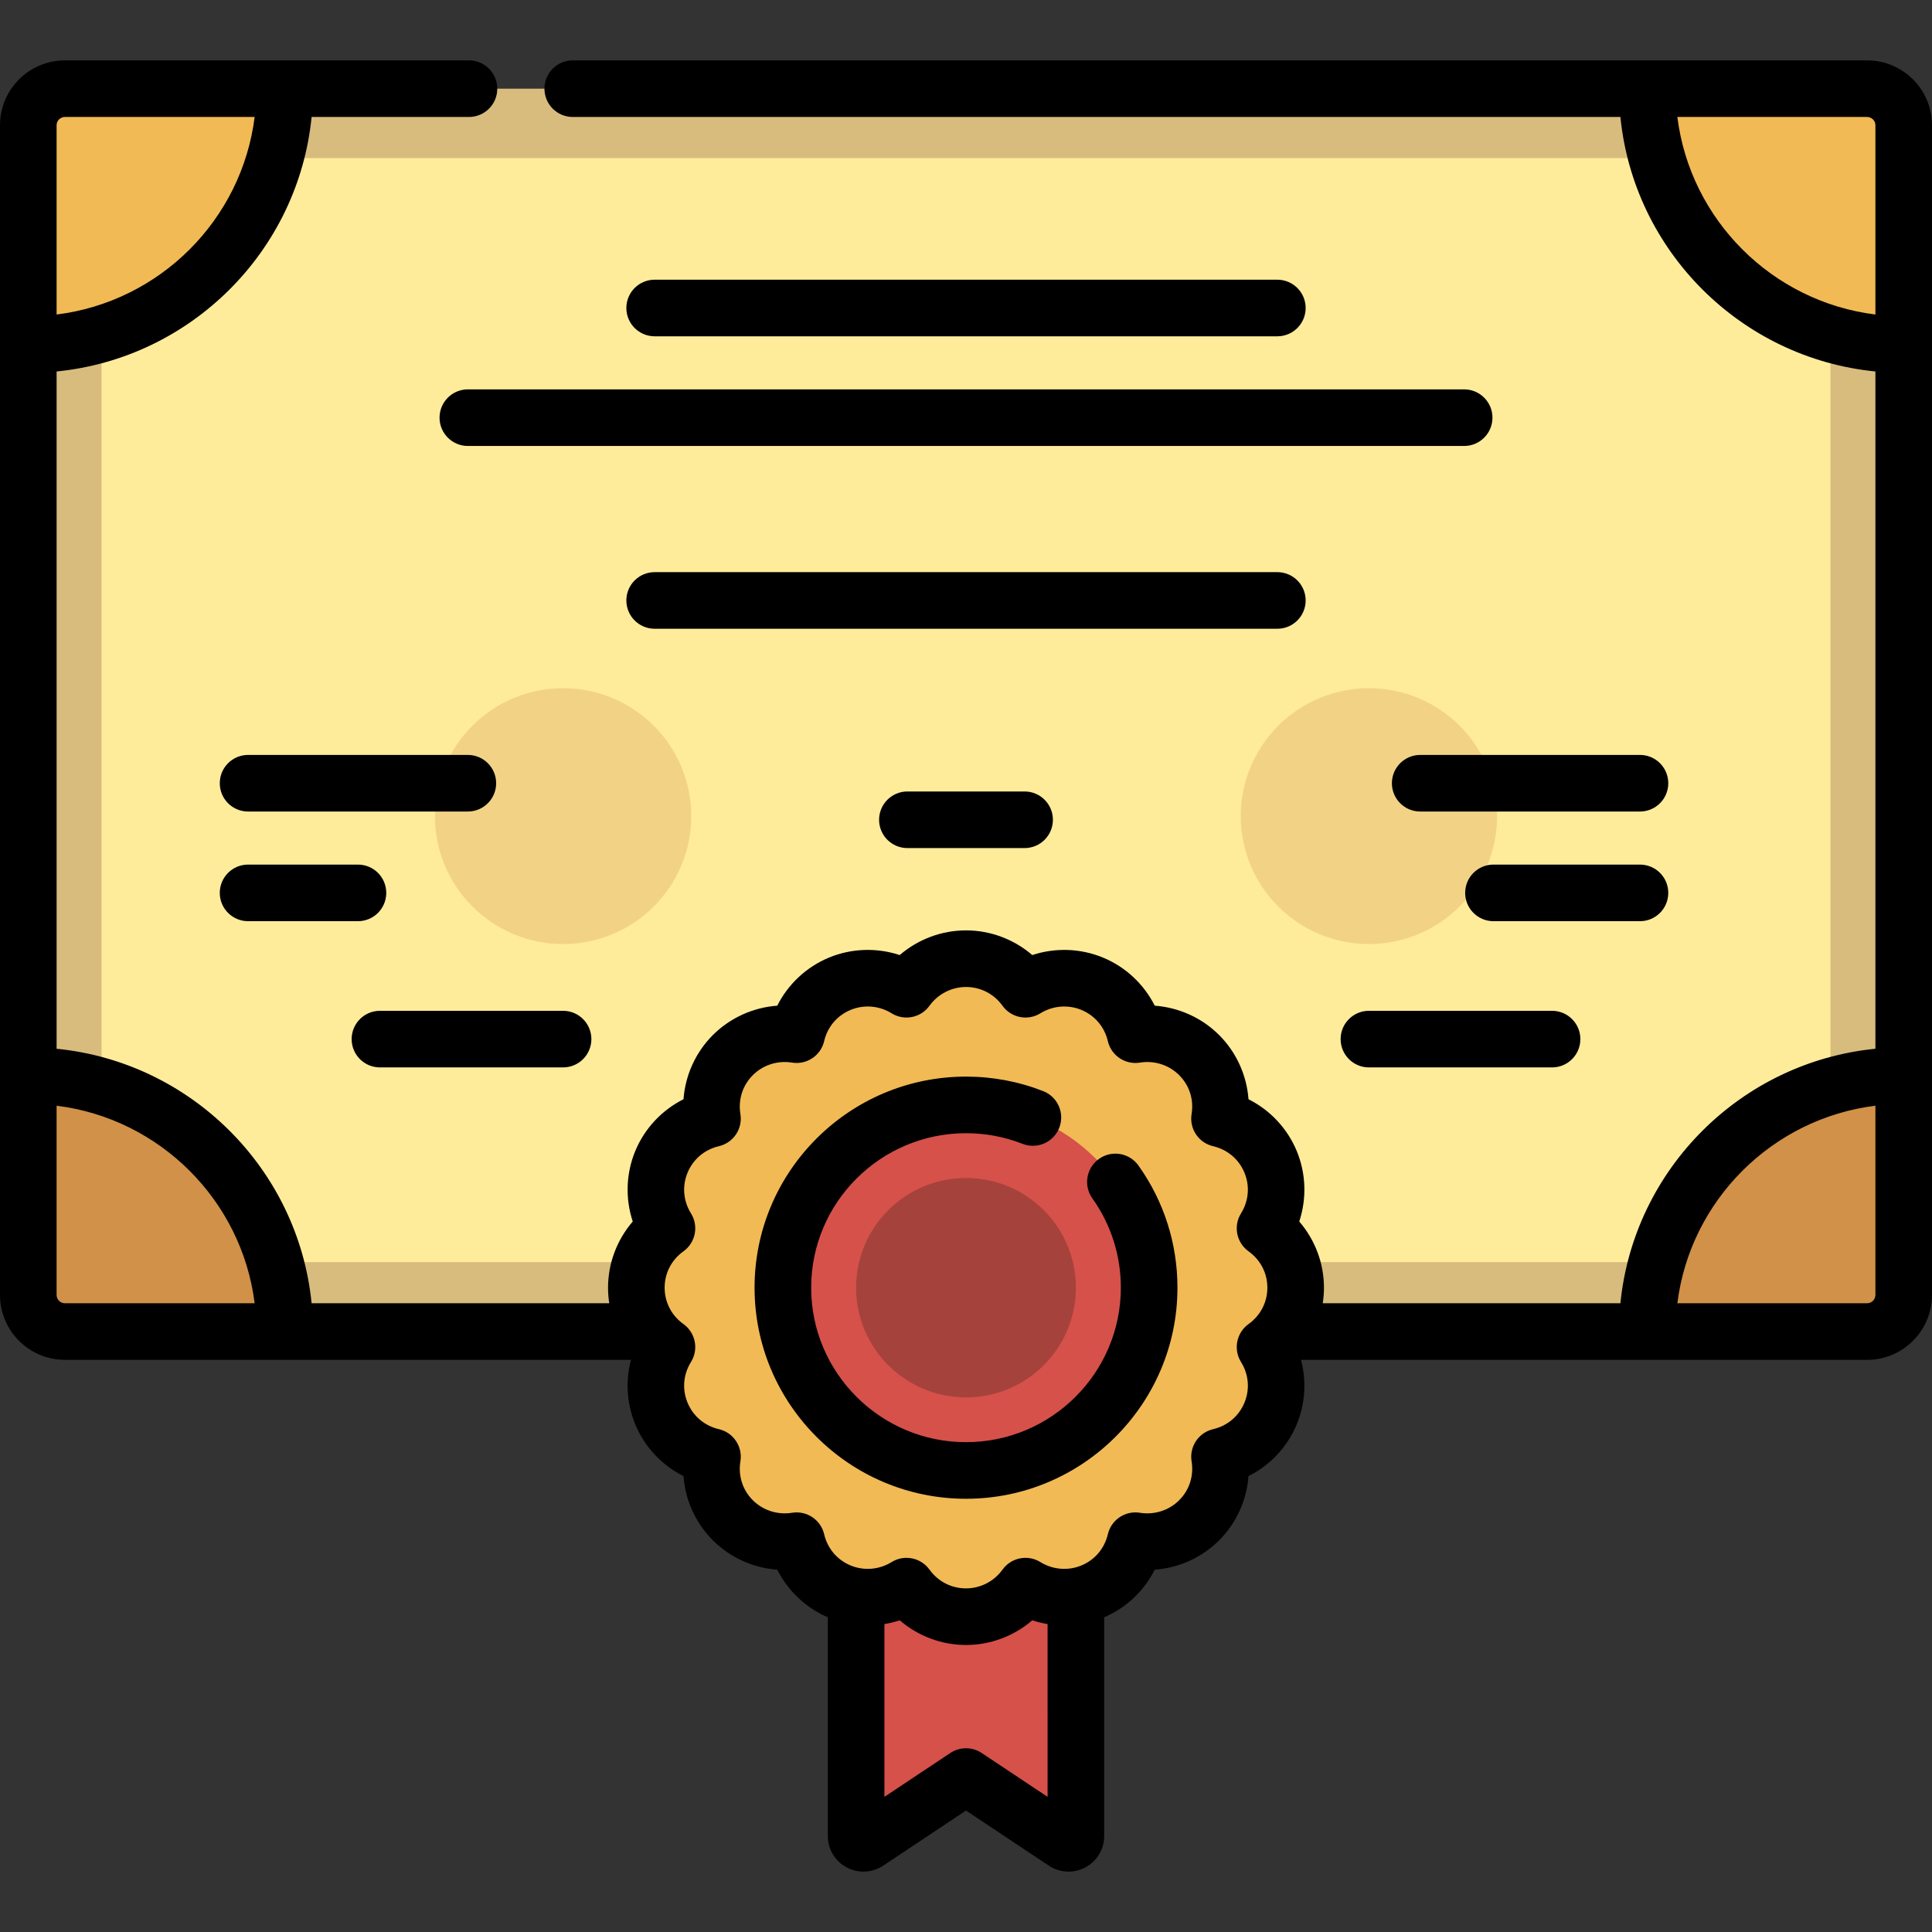 <?xml version="1.0" encoding="iso-8859-1"?>
<!-- Generator: Adobe Illustrator 19.0.0, SVG Export Plug-In . SVG Version: 6.00 Build 0)  -->
<svg version="1.1" id="Capa_1" xmlns="http://www.w3.org/2000/svg" xmlns:xlink="http://www.w3.org/1999/xlink" x="0px" y="0px"
	 viewBox="0 0 511.998 511.998" style="enable-background:new 0 0 511.998 511.998;" xml:space="preserve">
<rect x="0" y="0" width="511.998" height="511.998" fill="#333333" stroke="none"/>
<path style="fill:#D8BC7D;" d="M504.5,33.499v309.375c0,5.523-4.477,10-10,10h-477c-5.523,0-10-4.477-10-10V33.499
	c0-5.523,4.477-10,10-10h477C500.023,23.499,504.5,27.976,504.5,33.499z"/>
<path style="fill:#FFEC9A;" d="M485.086,51.905v272.563c0,5.523-4.477,10-10,10H36.914c-5.523,0-10-4.477-10-10V51.905
	c0-5.523,4.477-10,10-10h438.172C480.609,41.905,485.086,46.382,485.086,51.905z"/>
<path style="fill:#F2D386;" d="M396.752,216.28c0,18.726-15.211,33.906-33.975,33.906s-33.975-15.18-33.975-33.906
	s15.211-33.906,33.975-33.906S396.752,197.554,396.752,216.28z M149.223,182.374c-18.764,0-33.975,15.18-33.975,33.906
	s15.211,33.906,33.975,33.906s33.975-15.18,33.975-33.906S167.986,182.374,149.223,182.374z"/>
<path style="fill:#F1BA55;" d="M17.207,23.499h58.242l0,0c0,37.452-30.422,67.813-67.949,67.813l0,0V33.187
	C7.5,27.836,11.846,23.499,17.207,23.499z M494.793,23.499h-58.242l0,0c0,37.452,30.422,67.813,67.949,67.813l0,0V33.187
	C504.5,27.836,500.154,23.499,494.793,23.499z"/>
<path style="fill:#D19149;" d="M75.449,352.874L75.449,352.874H17.207c-5.361,0-9.707-4.337-9.707-9.688v-58.125l0,0
	C45.027,285.062,75.449,315.422,75.449,352.874z M504.5,285.062c-37.527,0-67.949,30.361-67.949,67.813l0,0h58.242
	c5.361,0,9.707-4.337,9.707-9.688V285.062L504.5,285.062z"/>
<path style="fill:#D5514A;" d="M285.121,486.558c0,1.547-1.728,2.47-3.018,1.612L256,470.804l-26.103,17.367
	c-1.29,0.858-3.018-0.065-3.018-1.612v-184.06h58.242V486.558z"/>
<path style="fill:#F1BA55;" d="M335.251,356.981c3.184,5.122,3.95,11.639,1.462,17.633l0,0c-2.488,5.994-7.647,10.061-13.527,11.437
	c0.977,5.948-0.814,12.262-5.411,16.849l0,0c-4.597,4.587-10.923,6.375-16.883,5.4c-1.378,5.869-5.454,11.017-11.46,13.5
	c-6.006,2.483-12.536,1.718-17.669-1.459c-3.523,4.896-9.263,8.096-15.764,8.096s-12.241-3.2-15.764-8.096
	c-5.133,3.177-11.663,3.942-17.668,1.459l0,0c-6.006-2.483-10.082-7.631-11.46-13.5c-5.96,0.975-12.286-0.812-16.883-5.4l0,0
	c-4.597-4.587-6.388-10.901-5.411-16.849c-5.881-1.375-11.04-5.443-13.527-11.437c-2.488-5.994-1.722-12.511,1.462-17.633
	c-4.906-3.516-8.112-9.245-8.112-15.732l0,0c0-6.488,3.207-12.216,8.112-15.732c-3.184-5.122-3.95-11.639-1.462-17.633l0,0
	c2.488-5.994,7.647-10.061,13.527-11.437c-0.977-5.948,0.814-12.262,5.411-16.849l0,0c4.597-4.587,10.923-6.375,16.883-5.4
	c1.378-5.869,5.454-11.017,11.46-13.5c6.006-2.483,12.536-1.718,17.669,1.459c3.523-4.896,9.263-8.096,15.764-8.096
	s12.24,3.2,15.764,8.096c5.133-3.177,11.663-3.942,17.668-1.459l0,0c6.006,2.483,10.082,7.631,11.46,13.5
	c5.96-0.975,12.286,0.812,16.883,5.4l0,0c4.597,4.587,6.388,10.901,5.411,16.849c5.88,1.375,11.04,5.443,13.527,11.436l0,0
	c2.488,5.994,1.722,12.511-1.462,17.633c4.906,3.516,8.112,9.245,8.112,15.732l0,0C343.363,347.737,340.157,353.465,335.251,356.981
	z"/>
<path style="fill:#D5514A;" d="M304.535,341.249c0,26.751-21.73,48.438-48.535,48.438s-48.535-21.686-48.535-48.438
	s21.73-48.438,48.535-48.438S304.535,314.498,304.535,341.249z"/>
<path style="fill:#A5423B;" d="M285.121,341.249c0,16.051-13.038,29.063-29.121,29.063s-29.121-13.012-29.121-29.063
	s13.038-29.063,29.121-29.063S285.121,325.198,285.121,341.249z"/>
<path d="M494.793,15.999H151.786c-4.142,0-7.5,3.358-7.5,7.5s3.358,7.5,7.5,7.5h277.636c3.536,35.558,31.955,63.917,67.578,67.443
	V277.93c-35.623,3.526-64.042,31.886-67.578,67.443h-78.881c0.213-1.355,0.322-2.734,0.322-4.125c0-6.482-2.375-12.704-6.547-17.537
	c2-6.06,1.81-12.715-0.676-18.703c-2.485-5.989-7.066-10.829-12.773-13.699c-0.475-6.363-3.202-12.439-7.794-17.021
	c-4.592-4.583-10.678-7.303-17.052-7.773c-2.876-5.698-7.725-10.27-13.723-12.75c-5.998-2.48-12.665-2.667-18.734-0.667
	c-4.841-4.166-11.072-6.539-17.564-6.539s-12.724,2.373-17.564,6.539c-6.069-2-12.736-1.813-18.734,0.667
	c-5.999,2.48-10.847,7.052-13.723,12.75c-6.372,0.471-12.461,3.191-17.052,7.773c-4.592,4.583-7.319,10.659-7.793,17.021
	c-5.707,2.87-10.289,7.71-12.774,13.699s-2.676,12.644-0.676,18.703c-4.171,4.833-6.547,11.054-6.547,17.537
	c0,1.391,0.109,2.77,0.322,4.125H82.578C79.042,309.817,50.623,281.457,15,277.931V98.443c35.623-3.527,64.042-31.886,67.578-67.444
	h41.705c4.142,0,7.5-3.358,7.5-7.5s-3.358-7.5-7.5-7.5H17.207C7.719,15.999,0,23.71,0,33.187v310
	c0,9.477,7.719,17.188,17.207,17.188h150.006c-1.479,5.62-1.124,11.646,1.146,17.115c2.485,5.988,7.066,10.828,12.773,13.698
	c0.475,6.363,3.202,12.439,7.794,17.021c4.591,4.582,10.679,7.302,17.052,7.773c2.825,5.595,7.55,10.104,13.4,12.613v57.963
	c0,3.485,1.909,6.672,4.981,8.318c1.4,0.75,2.933,1.122,4.461,1.122c1.828,0,3.649-0.532,5.23-1.584L256,479.812l21.948,14.603
	c2.903,1.932,6.617,2.109,9.691,0.462c3.073-1.646,4.981-4.833,4.981-8.318v-57.963c5.849-2.509,10.575-7.019,13.4-12.613
	c6.372-0.471,12.461-3.191,17.052-7.773c4.592-4.583,7.319-10.659,7.793-17.021c5.708-2.87,10.288-7.709,12.774-13.698
	c2.27-5.47,2.625-11.495,1.146-17.115h150.006c9.488,0,17.207-7.71,17.207-17.188v-310C512,23.71,504.281,15.999,494.793,15.999z
	 M15,33.187c0-1.206,0.99-2.188,2.207-2.188h50.277C64.078,58.278,42.343,79.959,15,83.35V33.187z M17.207,345.374
	c-1.217,0-2.207-0.981-2.207-2.188v-50.163c27.343,3.391,49.078,25.072,52.484,52.351L17.207,345.374L17.207,345.374z
	 M277.621,476.18l-17.467-11.621c-1.258-0.837-2.706-1.256-4.154-1.256s-2.896,0.418-4.154,1.256l-17.467,11.621v-45.785
	c1.372-0.227,2.729-0.56,4.057-0.998c4.841,4.167,11.072,6.54,17.564,6.54s12.723-2.373,17.564-6.539
	c1.329,0.438,2.685,0.771,4.057,0.998V476.18z M330.881,350.886c-3.211,2.302-4.086,6.7-2,10.055
	c2.053,3.302,2.382,7.238,0.904,10.799c-1.479,3.565-4.508,6.119-8.308,7.008c-3.844,0.899-6.333,4.624-5.693,8.519
	c0.63,3.834-0.575,7.598-3.308,10.324c-2.698,2.692-6.578,3.926-10.374,3.307c-3.889-0.635-7.611,1.849-8.512,5.688
	c-0.889,3.787-3.449,6.806-7.023,8.283c-3.526,1.458-7.586,1.12-10.855-0.905c-3.35-2.073-7.733-1.202-10.035,1.996
	c-2.243,3.117-5.86,4.977-9.677,4.977c-3.874,0-7.4-1.814-9.677-4.977c-1.459-2.027-3.754-3.12-6.093-3.12
	c-1.351,0-2.716,0.364-3.943,1.124c-3.271,2.024-7.328,2.362-10.855,0.905c-3.574-1.478-6.134-4.497-7.023-8.283
	c-0.901-3.838-4.619-6.318-8.512-5.688c-3.797,0.62-7.676-0.615-10.375-3.307c-2.732-2.727-3.938-6.49-3.307-10.324
	c0.64-3.896-1.849-7.621-5.693-8.52c-3.8-0.888-6.829-3.443-8.308-7.008c-1.478-3.561-1.147-7.497,0.905-10.799
	c2.085-3.355,1.21-7.753-2-10.055c-3.166-2.27-4.982-5.782-4.982-9.637s1.816-7.367,4.982-9.637c3.211-2.302,4.086-6.7,2-10.055
	c-2.053-3.302-2.382-7.238-0.905-10.798c1.479-3.565,4.508-6.12,8.308-7.008c3.844-0.899,6.333-4.624,5.693-8.52
	c-0.63-3.834,0.575-7.598,3.308-10.324c2.697-2.692,6.576-3.928,10.374-3.307c3.891,0.637,7.611-1.848,8.512-5.687
	c0.889-3.787,3.449-6.806,7.023-8.283c3.526-1.459,7.585-1.12,10.855,0.905c3.349,2.073,7.732,1.203,10.035-1.996
	c2.243-3.117,5.86-4.977,9.677-4.977c3.873,0,7.4,1.814,9.677,4.978c2.301,3.198,6.685,4.069,10.035,1.995
	c3.271-2.024,7.329-2.362,10.855-0.905c3.574,1.478,6.134,4.497,7.023,8.283c0.901,3.839,4.625,6.326,8.512,5.687
	c3.792-0.621,7.676,0.615,10.375,3.307c2.732,2.727,3.938,6.49,3.307,10.324c-0.64,3.896,1.849,7.621,5.693,8.52
	c3.8,0.888,6.829,3.443,8.308,7.008c1.478,3.561,1.147,7.497-0.905,10.799c-2.085,3.355-1.21,7.753,2,10.055
	c3.166,2.27,4.982,5.782,4.982,9.637S334.047,348.616,330.881,350.886z M497,343.187c0,1.206-0.99,2.188-2.207,2.188h-50.277
	c3.406-27.278,25.142-48.96,52.484-52.351V343.187z M497,83.35c-27.343-3.391-49.078-25.072-52.484-52.351h50.277
	c1.217,0,2.207,0.981,2.207,2.188V83.35z M301.703,308.877c6.76,9.495,10.333,20.689,10.333,32.372
	c0,30.844-25.137,55.938-56.035,55.938s-56.035-25.093-56.035-55.938s25.137-55.938,56.035-55.938
	c7.058,0,13.942,1.295,20.461,3.849c3.857,1.511,5.759,5.862,4.248,9.719c-1.51,3.857-5.862,5.759-9.719,4.248
	c-4.769-1.868-9.813-2.815-14.99-2.815c-22.627,0-41.035,18.364-41.035,40.938c0,22.573,18.408,40.938,41.035,40.938
	s41.035-18.365,41.035-40.938c0-8.547-2.611-16.733-7.552-23.673c-2.402-3.375-1.614-8.057,1.76-10.459
	C294.616,304.716,299.3,305.503,301.703,308.877z M123.984,103.187h264.031c4.142,0,7.5,3.358,7.5,7.5s-3.358,7.5-7.5,7.5H123.984
	c-4.142,0-7.5-3.358-7.5-7.5S119.842,103.187,123.984,103.187z M58.242,236.624c0-4.142,3.358-7.5,7.5-7.5h29.121
	c4.142,0,7.5,3.358,7.5,7.5s-3.358,7.5-7.5,7.5H65.742C61.6,244.124,58.242,240.766,58.242,236.624z M338.51,166.624H173.49
	c-4.142,0-7.5-3.358-7.5-7.5s3.358-7.5,7.5-7.5h165.02c4.142,0,7.5,3.358,7.5,7.5S342.652,166.624,338.51,166.624z M271.531,209.749
	c4.142,0,7.5,3.358,7.5,7.5s-3.358,7.5-7.5,7.5h-31.063c-4.142,0-7.5-3.358-7.5-7.5s3.358-7.5,7.5-7.5H271.531z M58.242,207.562
	c0-4.142,3.358-7.5,7.5-7.5h58.242c4.142,0,7.5,3.358,7.5,7.5s-3.358,7.5-7.5,7.5H65.742
	C61.6,215.062,58.242,211.704,58.242,207.562z M93.187,275.374c0-4.142,3.358-7.5,7.5-7.5h48.535c4.142,0,7.5,3.358,7.5,7.5
	s-3.358,7.5-7.5,7.5h-48.535C96.545,282.874,93.187,279.516,93.187,275.374z M173.49,89.124c-4.142,0-7.5-3.358-7.5-7.5
	s3.358-7.5,7.5-7.5h165.02c4.142,0,7.5,3.358,7.5,7.5s-3.358,7.5-7.5,7.5H173.49z M434.609,244.124h-38.828
	c-4.142,0-7.5-3.358-7.5-7.5s3.358-7.5,7.5-7.5h38.828c4.142,0,7.5,3.358,7.5,7.5S438.751,244.124,434.609,244.124z
	 M411.312,267.874c4.142,0,7.5,3.358,7.5,7.5s-3.358,7.5-7.5,7.5h-48.535c-4.142,0-7.5-3.358-7.5-7.5s3.358-7.5,7.5-7.5H411.312z
	 M442.109,207.562c0,4.142-3.358,7.5-7.5,7.5h-58.242c-4.142,0-7.5-3.358-7.5-7.5s3.358-7.5,7.5-7.5h58.242
	C438.751,200.062,442.109,203.42,442.109,207.562z"/>
<g>
</g>
<g>
</g>
<g>
</g>
<g>
</g>
<g>
</g>
<g>
</g>
<g>
</g>
<g>
</g>
<g>
</g>
<g>
</g>
<g>
</g>
<g>
</g>
<g>
</g>
<g>
</g>
<g>
</g>
</svg>
